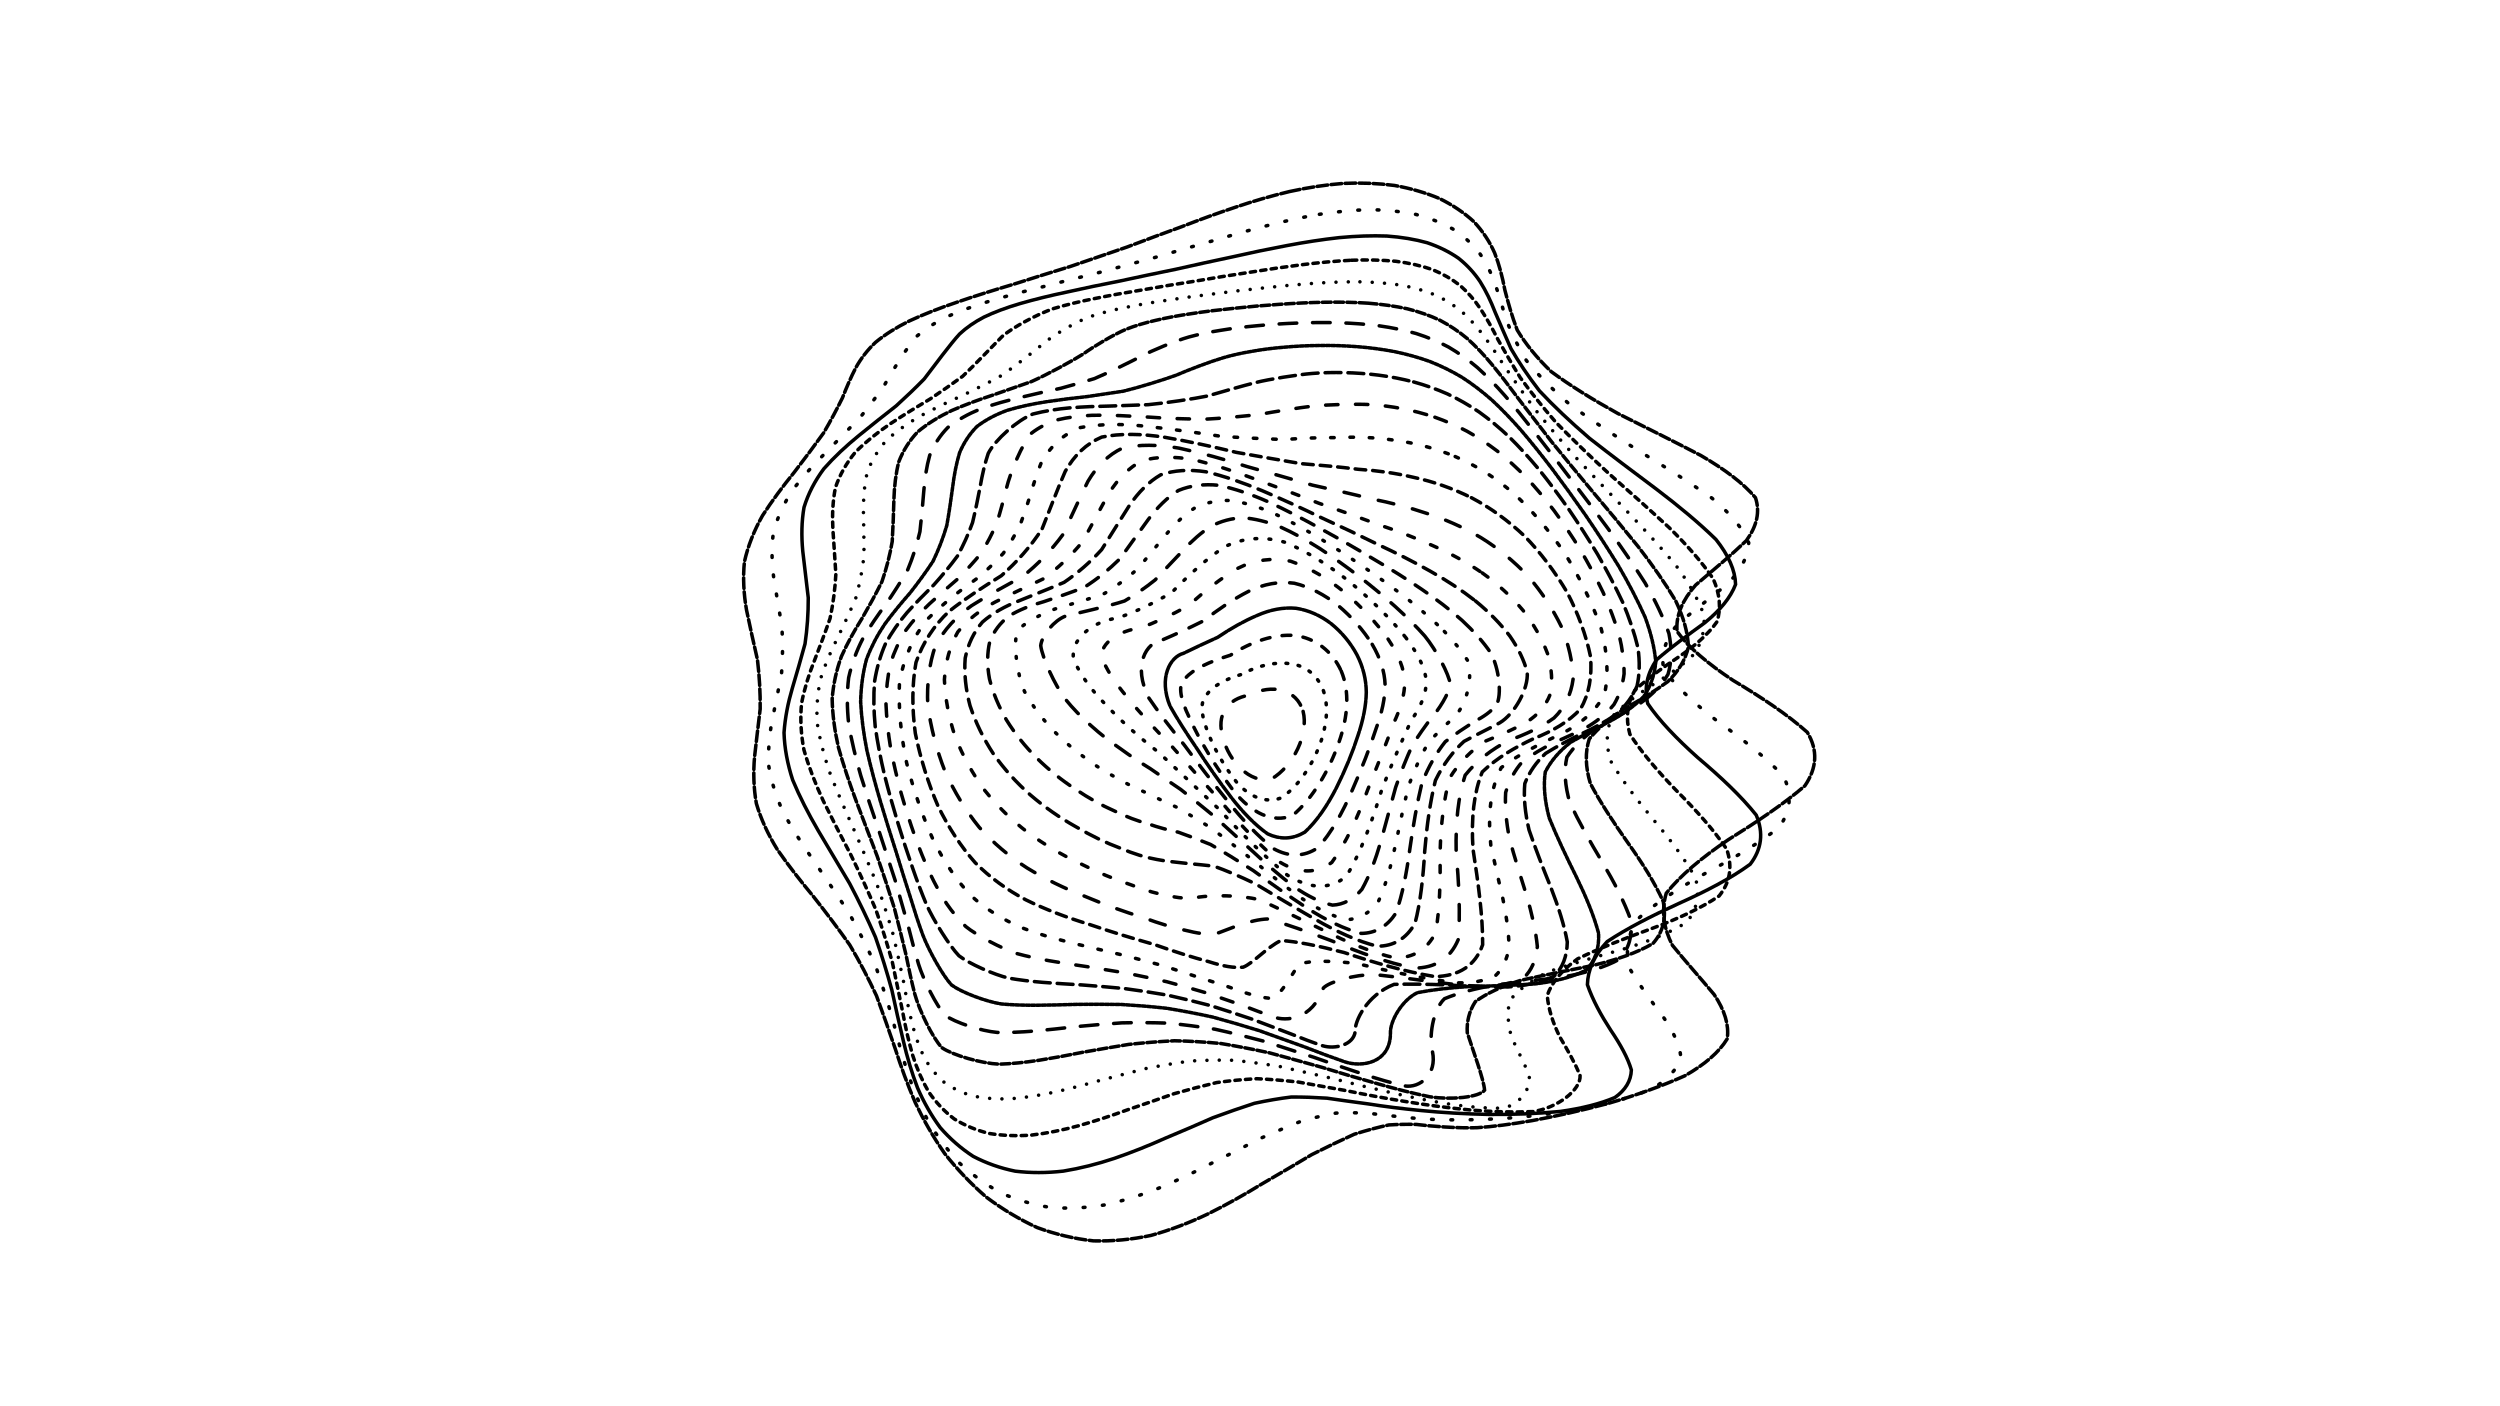 <svg xmlns="http://www.w3.org/2000/svg" version="1.1" xmlns:xlink="http://www.w3.org/1999/xlink" xmlns:svgjs="http://svgjs.dev/svgjs" viewBox="0 0 1422 800"><defs><linearGradient x1="50%" y1="0%" x2="50%" y2="100%" id="ccchaos-grad"><stop stop-color="hsl(206, 75%, 49%)" stop-opacity="1" offset="0%"></stop><stop stop-color="hsl(331, 90%, 56%)" stop-opacity="1" offset="100%"></stop></linearGradient></defs><g stroke-width="2" stroke="url(#ccchaos-grad)" fill="none" stroke-linecap="round"><path d="M733.48 108.95C743.88 106.65 754.14 105.09 764.19 104.31 774.2 103.86 783.92 104.26 793.24 105.5 802.38 107.14 810.95 109.63 818.79 112.92 826.26 116.59 832.82 121 838.33 126.09 843.36 131.46 847.3 137.41 850.15 143.88 852.75 150.49 854.59 157.51 855.94 164.87 857.83 172.24 860 179.87 862.98 187.71 867.64 195.45 873.96 203.35 882.31 211.36 892.97 219.21 905.72 227.17 920.27 235.21 935.98 243.07 952.06 251.03 967.43 259.07 981.02 266.95 991.72 274.95 998.49 283.07 1001.2 291.05 999.35 299.19 993.32 307.51 984.81 315.72 974.61 324.13 964.5 332.76 957.01 341.32 953.08 350.12 953.93 359.17 960.32 368.18 971.38 377.47 985.8 387.02 1001.79 396.56 1016.69 406.4 1027.98 416.51 1034.1 426.63 1033.55 436.8 1026.58 447 1014.72 457.2 999.44 467.43 983.05 477.63 967.93 487.83 955.77 497.99 947.77 508.06 944.81 518.1 946.3 528 951.29 537.71 959.09 547.32 967.52 556.68 975.01 565.7 980.94 574.53 983.58 582.95 982.45 590.87 977.86 598.51 969.58 605.56 958.3 611.93 944.85 617.94 929.96 623.21 914.55 627.67 899.24 631.75 884.71 635 871.41 637.42 859.5 639.51 849.13 640.84 840.18 641.43 829.41 641.84 812.96 640.55 805.59 639.57 800.9 639.44 795.73 639.5 789.96 639.87 784.15 641.11 777.62 642.84 770.34 645.14 762.98 648.44 754.9 652.33 746.13 656.74 737.32 662.01 727.87 667.62 717.84 673.38 707.8 679.55 697.46 685.35 686.88 690.58 676.33 695.61 665.56 699.7 654.65 702.71 643.81 705.05 632.87 706.09 621.91 705.8 611.12 704.62 600.43 702.09 589.97 698.25 579.84 693.58 570.11 687.75 560.95 680.88 552.31 673.4 544.41 665.11 537.35 656.15 530.89 646.87 525.31 637.15 520.59 627.13 516.24 617.05 512.5 606.83 509.22 596.57 505.73 586.44 502.24 576.36 498.54 566.38 494.02 556.62 488.97 546.97 483.33 537.46 476.78 528.18 469.81 519 462.64 509.9 455.27 501.01 448.33 492.14 442.19 483.29 436.82 474.58 432.78 465.83 430.21 457.01 428.67 448.28 428.41 439.43 429.19 430.48 430.14 421.55 431.33 412.48 432.39 403.27 432.5 394.06 431.98 384.7 430.83 375.2 428.7 365.69 426.5 356.27 424.62 346.97 422.99 337.67 422.52 328.51 423.43 319.52 425.42 310.56 428.92 301.79 433.72 293.26 439.18 284.78 445.32 276.57 451.74 268.66 457.74 260.84 463.39 253.34 468.49 246.22 472.59 239.19 476.1 232.55 479.17 226.33 481.58 220.19 484.02 214.48 486.77 209.19 489.66 203.96 493.35 199.14 497.99 194.74 503.33 190.31 509.79 186.25 517.27 182.54 525.51 178.71 534.62 175.17 544.4 171.87 554.63 168.35 565.26 165.01 576.11 161.81 587.06 158.3 598.04 154.87 608.95 151.52 619.76 147.8 630.45 144.13 641.01 140.53 651.42 136.57 661.74 132.71 672 129 682.17 125.04 692.35 121.31 702.58 117.91 712.78 114.44 723.08 111.42 733.48 108.95" stroke-dasharray="6 2" transform="rotate(0, 711, 400)" opacity="0.05"></path><path d="M730.78 119.81C740.73 117.53 750.32 115.96 759.52 115.13 768.66 114.61 777.33 114.9 785.42 115.99 793.36 117.46 800.6 119.73 807.05 122.78 813.24 126.19 818.55 130.33 822.94 135.12 827.11 140.19 830.46 145.85 833.12 152.01 835.92 158.34 838.43 165.1 841 172.2 844.47 179.35 848.67 186.77 854.03 194.42 861.11 202.01 869.87 209.77 880.46 217.67 892.83 225.44 906.71 233.33 921.61 241.31 936.8 249.14 951.53 257.06 964.8 265.06 975.79 272.93 983.6 280.9 987.53 288.97 987.79 296.93 984.13 305.02 977.11 313.25 968.49 321.39 959 329.71 950.25 338.21 944.4 346.64 942.12 355.29 944.32 364.14 951.49 372.97 962.71 382.03 976.7 391.32 991.89 400.6 1005.89 410.13 1016.5 419.91 1022.4 429.69 1022.21 439.48 1016.12 449.27 1005.42 459.05 991.3 468.82 975.76 478.54 960.93 488.24 948.32 497.86 939.19 507.35 934.48 516.79 933.93 526.06 936.9 535.1 942.99 544.04 950.37 552.68 957.65 560.95 964.28 569.05 968.52 576.72 969.71 583.86 967.99 590.76 962.8 597.06 954.52 602.71 943.8 608.05 931.09 612.68 917.18 616.57 902.64 620.13 888.14 622.95 874.21 625.02 861.08 626.85 849.08 628 838.29 628.52 828.7 628.99 820.19 628.99 812.55 628.62 805.82 628.46 799.57 628.16 793.53 627.82 787.94 628.02 782.21 628.42 776.18 629.11 770.28 630.61 763.88 632.57 756.91 635.02 749.94 638.38 742.35 642.26 734.14 646.58 725.9 651.67 717.06 657.04 707.65 662.53 698.23 668.38 688.5 673.89 678.53 678.86 668.61 683.66 658.5 687.61 648.29 690.56 638.19 692.94 628.08 694.13 618.05 694.09 608.25 693.27 598.66 691.18 589.43 687.88 580.56 683.81 572.2 678.63 564.47 672.45 557.23 665.68 550.71 658.09 545 649.82 539.72 641.2 535.16 632.09 531.26 622.63 527.47 613.05 524.06 603.27 520.83 593.38 517.16 583.56 513.28 573.72 509.04 563.92 503.91 554.29 498.23 544.74 492 535.28 485.01 526.02 477.75 516.84 470.48 507.75 463.22 498.83 456.56 489.95 450.85 481.12 446 472.4 442.51 463.68 440.47 454.94 439.41 446.27 439.53 437.54 440.57 428.75 441.68 419.99 442.95 411.13 444.02 402.18 444.1 393.25 443.53 384.2 442.31 375.06 440.12 365.92 437.8 356.91 435.77 348.05 433.94 339.19 433.18 330.5 433.76 322 435.39 313.52 438.53 305.26 443 297.25 448.24 289.28 454.28 281.59 460.73 274.21 466.94 266.88 472.94 259.89 478.48 253.25 483.08 246.69 487.08 240.49 490.56 234.7 494.47 226.28 502.2 211.43 507.41 204.95 511.62 200.72 516.81 196.8 522.98 193.18 529.86 189.44 537.66 185.93 546.25 182.64 555.4 179.13 565.12 175.76 575.23 172.52 585.62 168.97 596.21 165.5 606.86 162.1 617.57 158.35 628.25 154.66 638.83 151.03 649.38 147.09 659.82 143.25 670.14 139.56 680.42 135.65 690.61 131.98 700.71 128.62 710.81 125.21 720.84 122.25 730.78 119.81" stroke-dasharray="1 10" transform="rotate(4.04, 711, 400)" opacity="0.09"></path><path d="M724 130.66C733.4 128.41 742.31 126.83 750.71 125.96 759.05 125.37 766.8 125.56 773.92 126.5 780.91 127.8 787.2 129.88 792.76 132.68 798.17 135.83 802.87 139.69 806.88 144.18 810.92 148.95 814.47 154.29 817.74 160.14 821.44 166.17 825.3 172.63 829.61 179.45 835 186.34 841.38 193.52 849.04 200.95 858.24 208.35 868.92 215.94 881.04 223.67 894.32 231.33 908.43 239.1 922.81 246.97 936.74 254.73 949.53 262.59 960.31 270.52 968.57 278.34 973.59 286.25 974.96 294.26 973.2 302.16 968.21 310.18 960.68 318.32 952.34 326.38 943.83 334.58 936.55 342.94 932.33 351.25 931.6 359.73 934.99 368.38 942.79 377.01 954.05 385.84 967.57 394.86 981.94 403.87 995.06 413.09 1005.02 422.51 1010.7 431.93 1010.83 441.34 1005.55 450.69 995.97 460.04 983.02 469.34 968.41 478.54 954.01 487.72 941.2 496.79 931.2 505.68 924.98 514.53 922.54 523.16 923.51 531.53 927.73 539.79 933.71 547.74 940.29 555.29 947 562.68 952.19 569.62 955.09 576.05 955.75 582.25 953.34 587.88 947.99 592.88 940.21 597.62 930.11 601.7 918.33 605.09 905.39 608.23 891.84 610.69 878.23 612.49 864.81 614.13 852.01 615.18 840.05 615.69 828.94 616.21 818.78 616.35 809.49 616.19 801.04 616.28 793.23 616.27 785.87 616.26 779.04 616.78 772.36 617.49 765.66 618.48 759.19 620.22 752.49 622.37 745.47 624.95 738.49 628.35 731.09 632.19 723.22 636.41 715.34 641.32 706.98 646.45 698.15 651.67 689.32 657.23 680.25 662.44 671.02 667.15 661.84 671.73 652.56 675.52 643.28 678.41 634.12 680.8 625.05 682.11 616.18 682.29 607.54 681.78 599.22 680.11 591.34 677.3 583.8 673.8 576.8 669.23 570.45 663.72 564.47 657.63 559.15 650.74 554.51 643.16 550.1 635.21 546.21 626.75 542.77 617.88 539.18 608.86 535.72 599.58 532.23 590.13 528.13 580.69 523.68 571.18 518.77 561.66 513 552.25 506.71 542.87 499.97 533.56 492.66 524.39 485.26 515.29 478.04 506.28 471.04 497.4 464.79 488.57 459.6 479.79 455.34 471.12 452.43 462.47 450.94 453.83 450.33 445.26 450.8 436.66 452.07 428.04 453.31 419.45 454.62 410.81 455.66 402.12 455.71 393.44 455.08 384.71 453.8 375.92 451.54 367.14 449.14 358.51 446.97 350.07 444.95 341.63 443.94 333.38 444.18 325.35 445.43 317.33 448.17 309.54 452.27 302.02 457.2 294.52 463.04 287.31 469.44 280.4 475.77 273.54 482.04 267 487.98 260.81 493.09 254.66 497.63 248.86 501.6 243.44 506.08 235.52 513.62 221.46 517.95 215.26 521.25 211.17 525.35 207.36 530.29 203.82 535.83 200.12 542.26 196.64 549.51 193.34 557.34 189.81 565.85 186.41 574.88 183.13 584.31 179.55 594.09 176.03 604.07 172.59 614.24 168.82 624.49 165.11 634.71 161.47 645.01 157.55 655.22 153.73 665.31 150.08 675.42 146.23 685.39 142.62 695.18 139.32 704.98 135.98 714.61 133.07 724 130.66" stroke-dasharray="9 0" transform="rotate(8.08, 711, 400)" opacity="0.13"></path><path d="M714.54 141.52C723.35 139.29 731.62 137.71 739.34 136.8 747.02 136.16 754.1 136.25 760.57 137.05 766.99 138.19 772.79 140.06 777.99 142.62 783.19 145.52 787.9 149.09 792.21 153.28 796.74 157.74 801.13 162.76 805.58 168.28 810.65 173.99 816.18 180.14 822.42 186.65 829.74 193.25 838.11 200.16 847.66 207.32 858.42 214.49 870.31 221.87 883.12 229.41 896.46 236.89 909.97 244.52 923.07 252.24 935.16 259.89 945.61 267.63 953.72 275.46 959.3 283.19 961.77 291.01 960.97 298.92 957.66 306.74 951.83 314.66 944.23 322.68 936.51 330.63 929.18 338.71 923.44 346.91 920.81 355.07 921.51 363.37 925.93 371.81 934.21 380.23 945.41 388.81 958.39 397.54 971.95 406.27 984.21 415.17 993.53 424.22 998.98 433.27 999.41 442.26 994.89 451.17 986.38 460.07 974.59 468.88 960.96 477.56 947.14 486.22 934.35 494.72 923.72 503.02 916.27 511.26 912.13 519.27 911.2 526.98 913.47 534.59 917.81 541.86 923.28 548.73 929.52 555.45 935.02 561.72 938.99 567.48 941.38 575.56 930.04 588.52 917.12 593.3 906.39 596.09 894.54 598.29 882.07 599.9 869.27 601.4 856.57 602.41 844.27 602.97 832.39 603.59 821.2 603.89 810.73 603.96 800.9 604.31 791.73 604.59 783.12 604.9 775.01 605.72 767.25 606.72 759.7 607.98 752.42 609.93 745.15 612.24 737.8 614.92 730.55 618.35 723.08 622.14 715.35 626.25 707.64 630.97 699.62 635.87 691.3 640.82 682.98 646.07 674.57 650.99 666.12 655.45 657.72 659.81 649.34 663.44 641.08 666.25 632.92 668.64 624.97 670.03 617.31 670.41 609.85 670.18 602.79 668.87 596.2 666.52 589.87 663.53 584.08 659.56 578.87 654.67 573.88 649.25 569.43 643.04 565.49 636.14 561.57 628.88 557.96 621.07 554.57 612.84 550.84 604.41 547.04 595.67 543.02 586.73 538.31 577.74 533.18 568.63 527.56 559.46 521.17 550.35 514.36 541.23 507.25 532.15 499.78 523.16 492.41 514.22 485.42 505.35 478.81 496.58 473.09 487.87 468.51 479.21 464.88 470.64 462.59 462.1 461.62 453.6 461.44 445.15 462.22 436.71 463.67 428.28 465 419.88 466.32 411.46 467.32 403.03 467.31 394.62 466.62 386.18 465.28 377.74 462.98 369.3 460.52 361.05 458.23 353 456.05 344.96 454.79 337.13 454.7 329.53 455.57 321.94 457.88 314.59 461.55 307.52 466.11 300.46 471.67 293.68 477.91 287.21 484.25 280.76 490.69 274.63 496.95 268.83 502.53 263.05 507.62 257.6 512.15 252.5 517.4 245 525.49 231.6 529.38 225.62 533.71 219.77 546.19 209 554.68 203.94 561.12 200.39 568.27 196.96 576.02 193.62 584.21 190.01 592.85 186.46 601.83 182.97 611.07 179.19 620.51 175.47 630.03 171.84 639.69 167.95 649.34 164.17 658.9 160.56 668.53 156.78 678.02 153.24 687.31 150 696.64 146.74 705.73 143.88 714.54 141.52" stroke-dasharray="3 3" transform="rotate(12.12, 711, 400)" opacity="0.16"></path><path d="M704.34 152.37C712.56 150.18 720.29 148.61 727.52 147.67 734.72 146.97 741.42 146.96 747.61 147.63 753.81 148.61 759.56 150.28 764.92 152.62 770.39 155.26 775.62 158.55 780.72 162.43 786.18 166.57 791.77 171.27 797.69 176.45 804.28 181.83 811.5 187.63 819.5 193.81 828.44 200.1 838.31 206.71 849.13 213.57 860.72 220.48 872.99 227.6 885.64 234.9 898.25 242.18 910.45 249.6 921.69 257.14 931.54 264.62 939.46 272.21 944.93 279.88 948.02 287.49 948.31 295.18 945.81 302.95 941.45 310.65 935.25 318.44 927.97 326.31 921.14 334.13 915.15 342.06 910.97 350.08 909.84 358.06 911.81 366.16 917.1 374.37 925.72 382.56 936.76 390.87 949.17 399.31 961.91 407.73 973.34 416.29 982.05 424.96 987.27 433.62 987.94 442.19 984.13 450.65 976.64 459.1 965.98 467.41 953.38 475.57 940.27 483.69 927.68 491.63 916.69 499.34 908.27 507 902.68 514.39 899.99 521.47 900.36 528.45 902.93 535.09 906.97 541.32 912.28 547.42 917.52 553.07 921.92 558.24 926.28 565.48 921.89 577.04 912.94 581.31 904.74 583.83 895.08 585.82 884.41 587.31 873.01 588.75 861.23 589.77 849.41 590.41 837.62 591.16 826.15 591.65 815.16 591.96 804.55 592.57 794.48 593.14 784.95 593.74 775.81 594.84 767.1 596.11 758.74 597.61 750.65 599.74 742.74 602.18 734.96 604.94 727.29 608.36 719.63 612.09 711.91 616.08 704.22 620.61 696.42 625.28 688.52 629.96 680.61 634.92 672.79 639.57 665.08 643.77 657.4 647.9 649.88 651.37 642.59 654.09 635.38 656.45 628.47 657.92 621.92 658.45 615.5 658.46 609.51 657.48 603.99 655.54 598.61 653.04 593.71 649.6 589.29 645.31 584.92 640.53 580.94 634.97 577.28 628.75 573.45 622.17 569.75 615.03 566.06 607.44 561.89 599.63 557.51 591.49 552.81 583.09 547.41 574.61 541.57 565.97 535.3 557.22 528.41 548.49 521.23 539.71 513.93 530.92 506.49 522.2 499.33 513.5 492.72 504.84 486.65 496.26 481.56 487.72 477.65 479.24 474.69 470.82 473 462.45 472.54 454.12 472.75 445.84 473.79 437.59 475.38 429.37 476.76 421.18 478.05 413 478.98 404.84 478.9 396.69 478.16 388.56 476.76 380.45 474.44 372.34 471.93 364.45 469.55 356.78 467.23 349.11 465.74 341.66 465.34 334.47 465.82 327.28 467.68 320.34 470.89 313.67 475.01 307.01 480.2 300.63 486.18 294.54 492.42 288.47 498.91 282.69 505.38 277.23 511.35 271.77 516.94 266.62 522.03 261.79 528.18 254.65 537.44 241.77 541.36 235.96 545.15 230.22 555.21 219.51 561.99 214.41 567.12 210.84 572.93 207.37 579.36 203.99 586.19 200.34 593.55 196.76 601.31 193.25 609.38 189.47 617.74 185.76 626.28 182.14 635.01 178.28 643.81 174.55 652.6 171 661.49 167.29 670.3 163.83 678.95 160.66 687.63 157.48 696.12 154.69 704.34 152.37" stroke-dasharray="0 7" transform="rotate(16.16, 711, 400)" opacity="0.20"></path><path d="M695.52 163.23C703.2 161.08 710.5 159.51 717.43 158.55 724.35 157.8 730.92 157.71 737.15 158.25 743.44 159.08 749.49 160.56 755.36 162.66 761.42 165.06 767.46 168.06 773.62 171.64 780.17 175.47 787.05 179.83 794.4 184.66 802.36 189.69 810.97 195.15 820.3 200.97 830.31 206.93 841.02 213.2 852.32 219.74 863.96 226.35 875.81 233.18 887.54 240.2 898.75 247.22 909.1 254.4 918.11 261.71 925.55 268.98 930.94 276.37 933.97 283.85 934.92 291.28 933.46 298.8 929.78 306.39 924.84 313.93 918.7 321.55 912.09 329.24 906.36 336.89 901.78 344.62 899.14 352.43 899.4 360.21 902.49 368.09 908.49 376.04 917.31 383.98 928.1 392.01 939.9 400.12 951.83 408.23 962.45 416.43 970.56 424.7 975.55 432.97 976.45 441.11 973.28 449.1 966.75 457.09 957.2 464.91 945.66 472.54 933.35 480.15 921.15 487.54 910.03 494.67 900.92 501.76 894.14 508.57 889.9 515.05 888.45 521.45 889.21 527.49 891.66 533.14 897.92 541.22 909.77 554.93 912.21 560.48 910.78 565.33 896.24 572.43 884.13 574.79 874.69 576.22 864.5 577.29 853.87 578.05 842.94 578.95 831.97 579.65 821.18 580.2 810.49 581.06 800.14 581.9 790.2 582.79 780.5 584.14 771.21 585.65 762.29 587.36 753.59 589.64 745.18 592.19 737.02 595 728.97 598.41 721.09 602.06 713.33 605.91 705.61 610.25 697.96 614.68 690.38 619.11 682.8 623.78 675.45 628.15 668.37 632.1 661.29 636.01 654.49 639.31 648.02 641.93 638.54 645 621.57 646.29 614.16 644.38 607.18 640.85 594.82 629 589.09 620.97 585.01 615.05 580.89 608.58 576.64 601.64 571.85 594.48 566.76 586.95 561.32 579.14 555.24 571.22 548.78 563.09 541.99 554.82 534.76 546.53 527.42 538.15 520.14 529.74 512.92 521.35 506.16 512.96 500.09 504.58 494.68 496.26 490.29 487.96 487.09 479.72 484.79 471.52 483.69 463.36 483.7 455.25 484.25 447.19 485.5 439.16 487.18 431.18 488.57 423.22 489.8 415.3 490.64 407.42 490.49 399.55 489.69 391.72 488.25 383.94 485.91 376.16 483.37 368.6 480.93 361.29 478.49 353.98 476.8 346.9 476.1 340.08 476.2 333.25 477.61 326.68 480.32 320.38 483.96 314.08 488.7 308.05 494.32 302.31 500.33 296.56 506.75 291.1 513.3 285.93 519.55 280.75 525.54 275.85 531.14 271.24 538.22 264.4 549.11 251.94 553.45 246.24 557.21 240.57 565.87 229.87 571.36 224.74 575.42 221.14 580.08 217.63 585.31 214.22 590.84 210.55 596.91 206.95 603.44 203.42 610.23 199.65 617.4 195.95 624.83 192.36 632.45 188.55 640.24 184.89 648.13 181.39 656.11 177.77 664.1 174.39 672.03 171.31 679.99 168.21 687.84 165.49 695.52 163.23" stroke-dasharray="5 2" transform="rotate(20.2, 711, 400)" opacity="0.24"></path><path d="M689.89 174.08C697.1 171.98 704.1 170.43 710.89 169.44 717.69 168.66 724.31 168.48 730.8 168.9 737.37 169.59 743.89 170.88 750.44 172.76 757.2 174.92 764.13 177.65 771.32 180.92 778.88 184.43 786.85 188.45 795.31 192.93 804.24 197.61 813.73 202.7 823.76 208.16 834.15 213.75 844.95 219.67 855.96 225.86 866.9 232.13 877.63 238.64 887.81 245.34 897.16 252.07 905.34 258.96 911.98 265.99 917.04 273.02 920.11 280.16 921.04 287.4 920.28 294.61 917.57 301.9 913.2 309.27 908.15 316.61 902.45 324.02 896.77 331.49 892.28 338.93 889.15 346.44 887.96 354 889.48 361.55 893.52 369.16 900.06 376.83 908.96 384.49 919.42 392.22 930.58 399.99 941.7 407.77 951.55 415.6 959.08 423.46 963.83 431.32 964.91 439.02 962.33 446.55 956.7 454.08 948.23 461.41 937.76 468.53 926.33 475.63 914.67 482.49 903.65 489.08 894.11 495.63 886.43 501.88 880.89 507.81 877.31 516.42 881.76 531.62 887.02 538.12 894.76 548.75 889.1 560.1 880.48 562.41 873.27 563.87 865.07 565.03 856.15 565.93 846.7 567 836.9 567.9 826.97 568.7 816.9 569.8 806.92 570.9 797.16 572.05 787.48 573.63 778.08 575.34 769.01 577.23 760.07 579.64 751.43 582.26 743.09 585.1 734.84 588.47 726.84 592.03 719.08 595.75 711.35 599.88 703.82 604.08 696.49 608.25 689.16 612.65 682.18 616.74 675.56 620.46 668.93 624.13 662.66 627.26 656.76 629.77 648.09 632.8 632.59 634.5 625.71 633.05 619.01 630.13 606.38 619.9 600.08 612.8 595.48 607.52 590.75 601.7 585.79 595.42 580.3 588.9 574.51 582.01 568.38 574.8 561.73 567.47 554.82 559.9 547.72 552.15 540.38 544.36 533.09 536.45 526.05 528.46 519.26 520.48 513.06 512.46 507.67 504.43 502.99 496.44 499.36 488.45 496.88 480.49 495.23 472.57 494.67 464.68 495.1 456.84 495.93 449.03 497.34 441.26 499.06 433.55 500.42 425.86 501.57 418.21 502.3 410.63 502.07 403.05 501.21 395.52 499.73 388.06 497.39 380.61 494.84 373.39 492.36 366.41 489.83 359.43 487.97 352.7 486.99 346.22 486.73 339.73 487.7 333.5 489.89 327.53 493 321.55 497.23 315.83 502.4 310.39 508.07 304.93 514.27 299.74 520.77 294.82 527.13 289.87 533.4 285.18 539.42 280.75 544.84 276.27 549.85 272.03 554.43 268.03 560.1 262.01 569.35 250.77 573.56 245.47 577.66 240.06 587.63 229.5 593.81 224.29 598.28 220.61 603.24 217 608.65 213.47 614.26 209.72 620.27 206.06 626.62 202.5 633.12 198.76 639.87 195.17 646.82 191.75 653.85 188.22 661 184.94 668.2 181.94 675.43 178.93 682.68 176.29 689.89 174.08" stroke-dasharray="10 9" transform="rotate(24.24, 711, 400)" opacity="0.28"></path><path d="M688.62 184.93C695.45 182.89 702.23 181.36 708.98 180.35 715.75 179.54 722.52 179.29 729.32 179.6 736.22 180.14 743.23 181.26 750.41 182.93 757.79 184.84 765.43 187.31 773.4 190.28 781.65 193.48 790.31 197.16 799.37 201.28 808.71 205.6 818.43 210.32 828.44 215.4 838.53 220.62 848.69 226.16 858.71 231.97 868.36 237.88 877.45 244.03 885.68 250.38 892.92 256.78 898.84 263.35 903.17 270.07 906.06 276.79 907.15 283.65 906.42 290.6 904.44 297.54 901 304.57 896.41 311.67 891.65 318.76 886.7 325.91 882.15 333.12 878.98 340.31 877.26 347.56 877.43 354.85 880.04 362.12 884.87 369.45 891.79 376.81 900.65 384.16 910.71 391.56 921.2 398.98 931.53 406.39 940.62 413.83 947.6 421.28 952.1 428.72 953.34 435.99 951.3 443.06 946.51 450.12 939.07 456.98 929.66 463.6 919.18 470.21 908.19 476.56 897.46 482.64 887.76 488.68 879.45 494.43 872.87 499.85 867.1 507.72 866.76 521.57 870.29 527.48 878.36 542.56 865.11 552.38 855.11 554.08 847.52 555.32 839.34 556.44 830.77 557.47 821.89 558.8 812.87 560.13 803.84 561.51 794.74 563.28 785.76 565.18 776.99 567.22 768.24 569.71 759.73 572.39 751.5 575.24 743.31 578.55 735.38 582 727.73 585.57 720.1 589.51 712.72 593.48 705.6 597.4 698.48 601.52 691.76 605.35 685.44 608.82 679.1 612.27 673.14 615.23 667.55 617.62 659.29 620.58 644.29 622.6 637.4 621.55 630.46 619.2 616.7 610.44 609.51 604.21 604.27 599.56 598.84 594.37 593.17 588.73 587.04 582.86 580.63 576.6 573.98 570.01 566.98 563.29 559.84 556.3 552.67 549.12 545.46 541.87 538.47 534.46 531.89 526.96 525.69 519.44 520.2 511.85 515.58 504.22 511.69 496.61 508.84 488.99 507.07 481.38 506.03 473.79 505.96 466.22 506.74 458.69 507.8 451.18 509.3 443.72 511.01 436.31 512.3 428.91 513.35 421.56 513.96 414.28 513.65 407.01 512.72 399.8 511.22 392.67 508.89 385.53 506.35 378.64 503.85 371.99 501.26 365.33 499.25 358.92 498.02 352.76 497.43 346.58 497.96 340.65 499.64 334.98 502.2 329.29 505.86 323.85 510.49 318.67 515.72 313.46 521.58 308.5 527.86 303.78 534.19 299.03 540.57 294.52 546.85 290.24 552.71 285.9 558.25 281.77 563.43 277.85 570.09 271.94 581.01 260.79 585.71 255.48 589.94 250.06 599.12 239.44 604.45 234.2 608.17 230.52 612.32 226.92 616.87 223.41 621.52 219.7 626.57 216.08 631.99 212.57 637.5 208.91 643.33 205.4 649.43 202.07 655.59 198.64 661.96 195.45 668.51 192.55 675.08 189.64 681.79 187.09 688.62 184.93" stroke-dasharray="2 1" transform="rotate(28.28, 711, 400)" opacity="0.32"></path><path d="M691.96 195.79C698.49 193.8 705.11 192.29 711.84 191.28 718.59 190.44 725.49 190.12 732.54 190.33 739.67 190.74 747.01 191.69 754.6 193.16 762.33 194.85 770.35 197.04 778.68 199.72 787.17 202.61 795.97 205.96 805.02 209.73 814.16 213.68 823.46 218.02 832.79 222.71 841.95 227.55 850.9 232.69 859.42 238.12 867.35 243.64 874.51 249.41 880.63 255.38 885.74 261.41 889.51 267.62 891.79 273.98 892.87 280.37 892.43 286.89 890.55 293.52 887.85 300.15 884.15 306.87 879.79 313.66 875.64 320.45 871.67 327.31 868.36 334.21 866.53 341.11 866.15 348.06 867.52 355.03 871.07 362.01 876.5 369.01 883.65 376.04 892.36 383.06 901.95 390.1 911.76 397.14 921.31 404.19 929.67 411.23 936.11 418.25 940.37 425.27 941.74 432.1 940.18 438.72 936.17 445.33 929.71 451.73 921.35 457.88 911.85 464.01 901.63 469.89 891.38 475.49 881.75 481.07 873.09 486.35 865.77 491.31 855.7 504.87 858.08 521.59 861.42 525.86 864.69 532.82 857.15 540.6 850.11 542.54 844.47 543.95 838.11 545.27 831.19 546.52 823.88 548.05 816.21 549.59 808.33 551.17 800.28 553.12 792.16 555.16 784.09 557.31 775.97 559.87 767.96 562.58 760.12 565.41 752.3 568.64 744.67 571.98 737.27 575.4 729.89 579.14 722.73 582.87 715.82 586.55 708.91 590.39 702.38 593.97 696.23 597.21 690.05 600.43 684.22 603.21 678.71 605.48 670.5 608.34 655.19 610.61 647.89 609.9 640.38 608.04 624.99 600.64 616.81 595.23 610.96 591.16 604.9 586.58 598.62 581.56 592.01 576.32 585.22 570.69 578.28 564.73 571.18 558.62 564.08 552.24 557.11 545.64 550.28 538.95 543.81 532.1 537.88 525.11 532.43 518.09 527.75 510.98 523.96 503.81 520.88 496.63 518.79 489.42 517.68 482.21 517.2 475 517.55 467.8 518.6 460.62 519.82 453.46 521.36 446.33 523.02 439.25 524.21 432.18 525.13 425.16 525.61 418.21 525.2 411.26 524.22 404.37 522.7 397.56 520.39 390.75 517.88 384.18 515.39 377.84 512.76 371.5 510.63 365.39 509.2 359.52 508.36 350.81 513.13 334.55 518.7 327 523.38 322.01 528.77 317.25 534.7 312.71 540.82 308.13 547.15 303.76 553.51 299.6 559.63 295.37 565.57 291.34 571.23 287.48 578.82 281.65 591.64 270.56 597.13 265.25 601.92 259.82 611.36 249.18 616.4 243.93 621.6 238.49 633.68 227.78 640.61 222.57 645.38 218.99 650.49 215.57 655.92 212.34 661.38 209.03 667.12 205.95 673.14 203.14 679.16 200.34 685.44 197.87 691.96 195.79" stroke-dasharray="9 4" transform="rotate(32.32, 711, 400)" opacity="0.35"></path><path d="M699.24 206.64C705.51 204.72 711.98 203.24 718.64 202.23 725.31 201.37 732.21 200.99 739.32 201.1 746.48 201.4 753.9 202.19 761.55 203.46 769.27 204.93 777.24 206.87 785.43 209.27 793.65 211.85 802.04 214.87 810.51 218.29 818.9 221.88 827.22 225.84 835.33 230.14 843.12 234.58 850.46 239.32 857.17 244.34 863.22 249.46 868.37 254.82 872.44 260.39 875.6 266.03 877.53 271.85 878.14 277.83 877.87 283.84 876.4 289.99 873.87 296.25 870.94 302.53 867.42 308.9 863.62 315.35 860.34 321.8 857.5 328.32 855.48 334.88 854.94 341.45 855.78 348.05 858.21 354.68 862.5 361.32 868.37 367.97 875.61 374.63 884.07 381.3 893.14 387.96 902.26 394.61 911.04 401.27 918.7 407.9 924.63 414.5 928.64 421.09 930.1 427.49 928.98 433.66 925.68 439.83 920.14 445.78 912.8 451.48 904.3 457.17 894.95 462.61 885.31 467.78 875.96 472.92 867.22 477.78 859.44 482.34 850.43 488.98 841.33 500.65 840.65 505.66 846.26 524.16 834.93 533.64 827.39 535.85 821.76 537.56 815.63 539.28 809.13 541.04 802.41 543.12 795.46 545.27 788.38 547.51 781.21 550.11 773.99 552.82 766.82 555.61 759.63 558.75 752.51 561.97 745.53 565.22 738.55 568.75 731.72 572.26 725.04 575.69 718.37 579.28 712.01 582.6 705.95 585.61 699.86 588.61 694.04 591.21 688.45 593.35 680.08 596.1 663.98 598.54 656.05 598.12 650.59 597.37 645.1 596.02 639.55 594.09 633.75 591.89 627.82 589.13 621.75 585.86 615.41 582.33 608.91 578.33 602.27 573.89 595.43 569.26 588.52 564.24 581.6 558.9 574.67 553.41 567.89 547.63 561.39 541.63 555.15 535.53 549.4 529.24 544.26 522.8 539.66 516.31 535.85 509.71 532.91 503.03 530.63 496.33 529.25 489.58 528.75 482.8 528.74 476.02 529.43 469.22 530.68 462.44 531.99 455.67 533.51 448.91 535.07 442.19 536.14 435.48 536.91 428.81 537.25 422.19 536.75 415.59 535.72 409.03 534.18 402.55 531.92 396.07 529.45 389.82 526.98 383.78 523.24 374.84 519.22 358.03 519.79 350.17 521.23 344.99 523.69 340.01 527.09 335.25 531.15 330.46 535.98 325.87 541.42 321.48 547.17 317.05 553.25 312.81 559.52 308.75 565.7 304.62 571.84 300.66 577.83 296.86 583.46 292.97 588.84 289.22 593.96 285.61 600.82 280.07 612.85 269.34 618.32 264.11 623.37 258.72 633.76 248.11 639.37 242.9 645.14 237.58 658.18 227.36 665.5 222.57 670.47 219.38 675.77 216.42 681.4 213.72 687.02 211.03 692.97 208.66 699.24 206.64" stroke-dasharray="7 10" transform="rotate(36.36, 711, 400)" opacity="0.39"></path><path d="M708.94 217.5C714.98 215.64 721.25 214.2 727.73 213.2 734.22 212.32 740.94 211.89 747.86 211.91 761.79 212.46 776.52 214.84 791.7 218.91 806.64 223.68 821.36 230.02 834.88 237.7 846.75 245.9 855.91 255.25 861.26 265.47 863.68 275.98 862.03 287.19 856.94 298.88 851.6 310.68 846.34 322.86 843.58 335.23 846.36 347.63 854.5 360.18 867.65 372.73 875.77 379.01 884.27 385.28 892.69 391.53 900.73 397.77 907.71 404 913.14 410.16 916.91 416.33 918.44 422.3 917.7 428.05 915.04 433.79 910.37 439.31 904.01 444.59 888.22 455.12 870.36 464.66 853.75 473.1 840.96 481.45 832.61 488.69 828.39 494.76 829.18 503.28 832.57 515.72 828.47 520.43 823.28 524.08 815.39 527.59 805.43 531.1 794.56 535.75 782.49 540.67 769.86 545.84 763.47 548.88 757.04 551.95 750.6 555.04 744.16 558.36 737.74 561.65 731.37 564.84 725 568.16 718.82 571.24 712.83 574.02 706.82 576.81 700.97 579.23 695.26 581.24 683.68 584.91 672.37 586.59 661.12 586.21 649.26 584.92 637.05 581.48 624.4 576.1 611.13 569.83 597.61 561.85 584.35 552.5 571.6 542.59 560.27 531.62 551.27 519.93 544.42 508.02 540.72 495.61 540.25 483 541.25 470.35 543.93 457.59 547.15 444.92 548.06 438.6 548.67 432.3 548.87 426.04 548.28 419.79 547.2 413.59 545.67 407.44 543.45 401.3 541.05 395.36 538.62 389.63 536.01 383.89 533.75 378.36 532 373.03 529.7 362.33 530.92 352.41 535.76 343.28 543.15 334.03 553.28 325.46 565.05 317.58 577.08 309.44 589.1 301.84 600.52 294.77 610.55 287.27 619.75 280.13 628.37 273.38 635.8 266.08 643.29 259.08 651.25 252.46 658.73 245.36 667.15 238.72 676.71 232.76 681.43 229.71 686.48 226.87 691.85 224.28 697.2 221.71 702.89 219.43 708.94 217.5" stroke-dasharray="2 9" transform="rotate(40.4, 711, 400)" opacity="0.43"></path><path d="M719.07 228.35C730.67 224.87 743.06 223.02 756.03 222.77 768.99 223.1 782.36 225.11 795.66 228.68 808.46 232.86 820.42 238.52 830.69 245.43 839.3 252.83 845.12 261.33 847.51 270.68 847.83 280.33 845.11 290.68 840.25 301.51 836.17 312.49 833.03 323.84 832.69 335.39 837.38 347 846.6 358.75 859.72 370.48 875.48 382.23 890.58 393.94 901.66 405.42 907.07 416.91 904.5 427.59 894.97 437.38 881.1 447.13 864.68 455.95 848.51 463.76 834.92 471.52 824.71 478.28 818.08 484.02 815.05 492.22 815.76 504.81 813.33 509.91 810.22 513.82 804.74 517.59 797.2 521.35 788.89 526.1 779.07 531.03 768.22 536.1 757.16 542.16 745.49 548.22 733.49 553.98 721.49 560.22 709.72 565.35 698.19 569.14 686.5 572.61 674.77 574.32 662.9 574.2 650.64 573.33 638.03 570.53 625.19 565.98 612.16 560.66 599.26 553.74 587.07 545.51 575.79 536.77 566.22 526.97 559.09 516.42 553.98 505.62 551.7 494.29 552.18 482.66 553.63 470.98 556.32 459.11 559.23 447.26 560.12 435.43 559.5 423.63 557.15 412.04 552.34 400.44 547.43 389.56 543.63 379.43 540.86 369.25 541.17 359.76 544.79 350.97 550.79 342.06 559.6 333.74 570.33 326.04 581.79 318.08 593.74 310.59 605.51 303.58 616.39 296.17 626.63 289.11 636.27 282.4 644.85 275.23 653.24 268.36 661.77 261.9 669.74 255.02 678.34 248.63 687.79 242.92 697.07 237.06 707.46 232.11 719.07 228.35" stroke-dasharray="6 4" transform="rotate(44.44, 711, 400)" opacity="0.47"></path><path d="M727.53 239.21C738.58 235.88 750.07 234.04 761.77 233.67 773.37 233.8 784.92 235.47 795.91 238.55 806.28 242.18 815.4 247.18 822.58 253.34 828.34 259.95 831.53 267.6 831.9 276.08 831.06 284.84 828.21 294.3 824.3 304.24 821.87 314.33 820.92 324.82 822.78 335.51 829.03 346.26 838.97 357.17 851.81 368.05 866.46 378.97 880.16 389.83 890.18 400.47 895.33 411.11 893.58 420.99 885.65 430.04 873.69 439.06 858.89 447.24 843.57 454.5 829.76 461.74 818.31 468.11 809.73 473.59 803.04 481.54 799.24 494.32 797 499.77 794.91 503.87 790.97 507.85 785.2 511.79 778.93 516.57 771.04 521.46 761.85 526.38 752.47 532.13 742.11 537.8 730.97 543.13 719.83 548.86 708.49 553.57 697.04 557.06 685.52 560.32 673.74 562.01 661.74 562.09 649.59 561.57 637.2 559.33 624.82 555.51 612.65 551.04 600.95 545.11 590.3 537.94 580.8 530.3 573.14 521.64 567.87 512.2 564.35 502.53 563.29 492.27 564.49 481.66 566.21 470.97 568.77 460.03 571.3 449.04 571.86 438.05 571.01 427.04 568.64 416.15 564.01 405.26 559.26 394.98 555.4 385.37 552.27 375.71 551.78 366.64 554.23 358.18 558.84 349.61 566.2 341.55 575.63 334.02 586.11 326.27 597.51 318.92 609.14 311.99 620.38 304.72 631.27 297.77 641.68 291.17 651.26 284.17 660.56 277.48 669.77 271.21 678.44 264.6 687.44 258.48 696.97 253.03 706.32 247.48 716.47 242.79 727.53 239.21" stroke-dasharray="9 11" transform="rotate(48.48, 711, 400)" opacity="0.51"></path><path d="M732.57 250.06C742.95 246.89 753.35 245.09 763.53 244.62 773.58 244.57 783.12 245.92 791.73 248.56 799.74 251.67 806.29 256.03 810.91 261.47 814.5 267.3 815.94 274.12 815.26 281.72 814.17 289.59 811.95 298.14 809.5 307.17 808.92 316.35 810.06 325.93 813.82 335.72 821.25 345.59 831.55 355.61 843.88 365.63 857.36 375.68 869.7 385.69 878.69 395.49 883.57 405.3 882.52 414.41 876.07 422.77 865.95 431.11 852.88 438.69 838.74 445.48 825.24 452.26 813.18 458.29 803.24 463.57 793.4 471.31 784.15 484.27 780.91 489.99 778.88 494.24 775.59 498.36 770.86 502.4 765.89 507.16 759.43 511.94 751.61 516.68 743.65 522.1 734.51 527.37 724.32 532.27 714.13 537.52 703.46 541.81 692.45 545 681.45 548.03 670.1 549.68 658.55 549.9 647.06 549.66 635.51 547.9 624.22 544.72 613.42 541.01 603.36 535.97 594.58 529.78 586.99 523.18 581.24 515.59 577.71 507.24 575.57 498.66 575.47 489.47 577.14 479.88 578.94 470.2 581.24 460.22 583.35 450.11 583.56 439.99 582.51 429.78 580.12 419.62 575.7 409.45 571.15 399.8 567.31 390.7 563.92 381.57 562.77 372.93 564.15 364.82 567.4 356.6 573.25 348.82 581.2 341.49 590.39 333.96 600.8 326.79 611.8 319.99 622.85 312.91 633.86 306.12 644.6 299.67 654.84 292.89 664.79 286.43 674.52 280.39 683.84 274.09 693.24 268.27 702.84 263.11 712.29 257.87 722.19 253.45 732.57 250.06" stroke-dasharray="4 10" transform="rotate(52.52, 711, 400)" opacity="0.54"></path><path d="M733.17 260.91C742.76 257.92 751.96 256.16 760.58 255.61 769.05 255.41 776.69 256.47 783.18 258.7 791.46 263.2 799.09 277.91 798.57 287.65 797.95 294.64 796.9 302.28 796.19 310.38 797.47 318.64 800.47 327.29 805.75 336.17 813.94 345.12 824.27 354.25 835.91 363.39 848.17 372.56 859.18 381.71 867.21 390.7 871.79 399.68 871.34 408.06 866.21 415.77 857.84 423.47 846.56 430.51 833.85 436.86 821.12 443.23 809.04 448.96 798.36 454.06 789.65 459.27 782.65 463.95 777.07 468.15 771.48 474.68 762.07 487.01 755.96 493.18 751.57 497.85 745.96 502.48 739.12 507 732.21 512.07 724.12 516.94 714.92 521.42 705.72 526.19 695.92 530.07 685.73 532.97 675.6 535.76 665.14 537.33 654.6 537.66 644.27 537.62 634.07 536.26 624.37 533.64 615.28 530.6 607.12 526.35 600.33 521.05 594.63 515.41 590.65 508.84 588.6 501.52 587.56 493.99 588.14 485.84 590.04 477.25 591.75 468.58 593.71 459.56 595.35 450.34 595.23 441.11 593.99 431.72 591.6 422.3 587.42 412.88 583.11 403.87 579.36 395.31 575.83 386.72 574.14 378.54 574.59 370.79 576.59 362.95 580.95 355.47 587.33 348.38 595 341.13 604.06 334.18 613.99 327.56 624.3 320.72 634.88 314.14 645.42 307.9 655.78 301.4 665.95 295.22 675.87 289.45 685.54 283.49 695.11 278 704.62 273.15 714.04 268.25 723.57 264.11 733.17 260.91" stroke-dasharray="8 5" transform="rotate(56.56, 711, 400)" opacity="0.58"></path><path d="M729.18 271.77C737.9 268.96 745.91 267.26 753.09 266.65 763.18 266.73 777.26 272.74 780.74 278.43 782.42 282.81 782.97 288.02 782.73 293.93 783.09 300.05 783.51 306.79 784.6 313.98 787.56 321.31 792.09 329.03 798.45 336.99 807.03 345.02 817.09 353.24 827.87 361.5 838.89 369.79 848.62 378.09 855.73 386.27 859.99 394.45 860.02 402.11 856.09 409.2 849.34 416.29 839.84 422.82 828.72 428.77 817.14 434.76 805.57 440.21 794.77 445.14 785.24 450.19 776.98 454.8 769.94 459.01 764.29 463.47 759.39 467.65 754.85 471.57 751.04 475.89 746.98 480.07 742.37 484.11 737.94 488.63 732.66 493.07 726.43 497.33 720.19 502.03 712.94 506.5 704.72 510.56 696.49 514.87 687.73 518.36 678.65 520.96 669.65 523.5 660.47 524.97 651.35 525.36 642.52 525.48 634.01 524.44 626.17 522.3 618.94 519.83 612.73 516.29 607.85 511.79 603.86 507.02 601.38 501.38 600.5 495.02 600.25 488.49 601.22 481.35 603.11 473.74 604.59 466.05 606.13 457.97 607.28 449.65 606.84 441.31 605.44 432.76 603.09 424.1 599.17 415.44 595.13 407.09 591.53 399.09 587.97 391.07 585.89 383.37 585.58 376.02 586.48 368.6 589.44 361.47 594.26 354.67 600.29 347.74 607.79 341.07 616.3 334.7 625.41 328.15 635.04 321.85 644.86 315.88 654.75 309.71 664.6 303.85 674.25 298.4 683.82 292.81 693.21 287.68 702.37 283.15 711.5 278.6 720.47 274.75 729.18 271.77" stroke-dasharray="8 7" transform="rotate(60.6, 711, 400)" opacity="0.62"></path><path d="M721.45 282.62C729.23 280.01 736.16 278.39 742.17 277.73 756.22 280.04 767.21 293.24 768.57 300.59 770.16 305.88 772.1 311.74 774.82 318.04 779.16 324.46 784.8 331.26 791.81 338.31 800.42 345.42 809.95 352.74 819.75 360.13 829.51 367.55 838.01 375.01 844.25 382.4 848.17 389.79 848.59 396.76 845.69 403.25 840.42 409.75 832.65 415.79 823.2 421.36 813.02 426.96 802.42 432.14 792.05 436.89 782.38 441.75 773.5 446.27 765.53 450.44 758.61 454.83 752.41 458.99 746.72 462.91 741.72 467.15 736.79 471.25 731.69 475.19 726.85 479.51 721.53 483.69 715.61 487.67 709.72 492 703.12 496.06 695.8 499.71 688.49 503.56 680.83 506.67 673.04 508.99 665.33 511.27 657.63 512.62 650.16 513.03 639.62 512.86 622.67 507.29 617.25 502.04 614 495.65 614.02 479.08 616.26 469.31 617.39 462.57 618.45 455.42 619.13 447.98 618.39 440.53 616.86 432.81 614.57 424.94 610.93 417.06 607.2 409.39 603.81 401.98 600.32 394.56 598 387.38 597.11 380.48 597.09 373.52 598.83 366.79 602.19 360.34 606.6 353.79 612.43 347.46 619.34 341.4 626.91 335.21 635.18 329.25 643.82 323.6 652.72 317.81 661.73 312.32 670.65 307.24 679.62 302.05 688.42 297.3 696.92 293.11 705.44 288.93 713.66 285.38 721.45 282.62" stroke-dasharray="1 9" transform="rotate(64.64, 711, 400)" opacity="0.66"></path><path d="M711.55 293.48C721.4 290.3 736.79 288.56 742.28 289.93 746.99 292.43 753.65 301.42 756.68 307.66 759.5 312.16 762.81 317.19 766.84 322.63 772.15 328.17 778.46 334.07 785.7 340.23 793.99 346.45 802.77 352.88 811.5 359.41 820.02 365.97 827.36 372.6 832.77 379.22 836.34 385.84 837.05 392.13 835.03 398.04 831.08 403.96 824.93 409.52 817.17 414.7 808.56 419.92 799.25 424.8 789.78 429.34 780.55 433.98 771.69 438.35 763.41 442.43 755.81 446.69 748.78 450.74 742.27 454.59 736.32 458.69 730.6 462.64 724.98 466.4 719.63 470.46 714.11 474.36 708.34 478.02 702.62 481.95 696.52 485.61 690.03 488.86 683.54 492.26 676.98 495 670.49 497.04 660.98 499.67 643.95 500.67 637.19 498.98 631.84 496.2 626.6 486.51 626.68 479.85 627.55 472.43 630.37 455.03 630.88 445.33 629.88 438.74 628.26 431.87 626.05 424.78 622.72 417.69 619.33 410.73 616.2 403.95 612.88 397.16 610.47 390.54 609.17 384.14 608.46 377.69 609.17 371.43 611.26 365.39 614.18 359.28 618.39 353.36 623.64 347.68 629.53 341.91 636.2 336.35 643.37 331.09 650.87 325.73 658.63 320.66 666.43 315.97 674.36 311.21 682.2 306.87 689.78 303.05 697.4 299.24 704.71 296 711.55 293.48" stroke-dasharray="10 9" transform="rotate(68.68, 711, 400)" opacity="0.70"></path><path d="M701.54 304.33C713.42 300.07 722.57 298.94 729.17 300.63 736.15 302.94 741.8 307.99 747.43 315.17 755.85 322.81 766.65 332.28 779.95 342.85 795.72 353.58 810.9 365.14 821.28 376.87 826.07 388.6 821.73 399.36 810.5 408.88 795.92 418.54 779.13 427.28 762.92 434.97 748.09 443.24 734.68 450.91 722.6 457.73 711.37 465.45 700.08 472.44 688.58 478 677.08 484.05 666.42 487.52 657.52 488.34 646.35 487.6 639.72 471.69 642.35 457.83 642.11 447.8 640.67 436.21 637.54 423.63 630.76 411.05 624.92 398.69 621.71 387.02 619.88 375.23 622.75 363.93 629.65 353.55 638.65 342.91 650.38 333.05 663.09 324.6 676.42 315.99 689.66 308.97 701.54 304.33" stroke-dasharray="1 7" transform="rotate(72.72, 711, 400)" opacity="0.73"></path><path d="M693.48 315.19C703.67 311.36 712.12 310.21 719.02 311.47 726.43 313.18 733.43 317.23 740.87 323.14 750.43 329.39 761.75 337.28 774.41 346.22 788.32 355.29 801.13 365.2 809.8 375.45 814.25 385.68 811.52 395.27 803.1 403.92 791.7 412.71 777.65 420.81 763.26 428.05 749.27 435.73 736.06 442.87 724.12 449.18 712.74 456.12 701.9 462.32 691.76 467.15 681.61 472.34 673.02 475.3 666.43 476.01 658.15 475.54 653.65 462.52 655.07 450.89 654.04 442.44 652.09 432.52 649.02 421.54 643.05 410.57 637.88 399.61 634.7 389.15 632.15 378.61 633.22 368.44 637.63 359.05 643.57 349.51 652.12 340.68 662.01 333.13 672.45 325.52 683.3 319.31 693.48 315.19" stroke-dasharray="4 11" transform="rotate(76.76, 711, 400)" opacity="0.77"></path><path d="M689.04 326.04C697.67 322.67 705.57 321.56 712.8 322.45 720.5 323.66 728.38 326.82 736.81 331.57 746.61 336.57 757.55 342.99 768.93 350.39 780.74 357.89 791.25 366.22 798.31 375 802.34 383.77 800.88 392.15 794.92 399.86 786.53 407.68 775.49 415.01 763.57 421.64 751.43 428.59 739.47 435.04 728.47 440.71 717.75 446.82 707.76 452.19 698.91 456.29 679.06 462.65 667.39 452.88 667.43 443.28 665.73 436.3 663.44 427.96 660.51 418.6 655.36 409.23 650.95 399.75 648.03 390.59 645.24 381.41 645.13 372.48 647.65 364.22 651.12 355.87 656.9 348.17 664.18 341.59 671.88 335 680.4 329.63 689.04 326.04" stroke-dasharray="8 8" transform="rotate(80.8, 711, 400)" opacity="0.81"></path><path d="M689.13 336.9C696.32 334.02 703.58 332.98 710.79 333.57 718.32 334.37 726.33 336.76 734.77 340.47 743.95 344.34 753.72 349.42 763.35 355.39 772.94 361.41 781.24 368.23 786.83 375.54 790.35 382.86 789.83 389.98 785.91 396.66 780.21 403.41 772.16 409.84 763 415.7 753.36 421.77 743.45 427.41 734.09 432.33 724.78 437.54 716.1 442.05 708.55 445.44 691.85 450.61 680.6 442.86 679.32 435.12 677.16 429.48 674.69 422.67 671.99 414.91 667.7 407.14 664.09 399.19 661.63 391.45 658.99 383.69 658.28 376.11 659.56 369.09 661.29 362.03 664.93 355.52 670.07 349.97 675.44 344.44 681.93 339.93 689.13 336.9" stroke-dasharray="8 1" transform="rotate(84.84, 711, 400)" opacity="0.85"></path><path d="M693.73 347.75C705.38 343.16 719.41 344.34 734.1 349.82 749.92 355.66 765.86 365.33 775.35 377.07 779.72 388.8 773.16 400.44 760.84 410.19 746.65 420.42 731.07 429.35 718.7 434.58 706.32 440.28 699.04 440.66 696.02 436.43 691.06 432.01 687.02 422.97 683.47 410.62 675.79 398.27 671.79 385.11 672.98 373.73 674.65 362.33 682.08 352.74 693.73 347.75" stroke-dasharray="5 7" transform="rotate(88.88, 711, 400)" opacity="0.89"></path><path d="M701.9 358.6C710.81 355.05 722.28 355.72 734 359.6 745.91 363.65 757.28 370.67 763.86 379.5 767.62 388.33 764.23 397.36 756.56 405.04 747.58 412.96 736.72 419.81 727.26 423.73 717.79 427.91 711.32 428.12 707.54 424.97 702.48 421.74 698.16 415.11 694.96 405.92 689.33 396.72 686.56 386.8 687.37 378.19 688.03 369.61 692.98 362.39 701.9 358.6" stroke-dasharray="1 6" transform="rotate(92.92, 711, 400)" opacity="0.92"></path><path d="M711.94 369.46C724.12 364.71 743.34 370.91 752.38 382.76 756.54 394.59 745.23 407.8 732.46 412.88 719.68 418.4 710.19 413.14 706.44 400.97 698.31 388.79 699.75 374.63 711.94 369.46" stroke-dasharray="7 11" transform="rotate(96.96, 711, 400)" opacity="0.96"></path></g></svg>